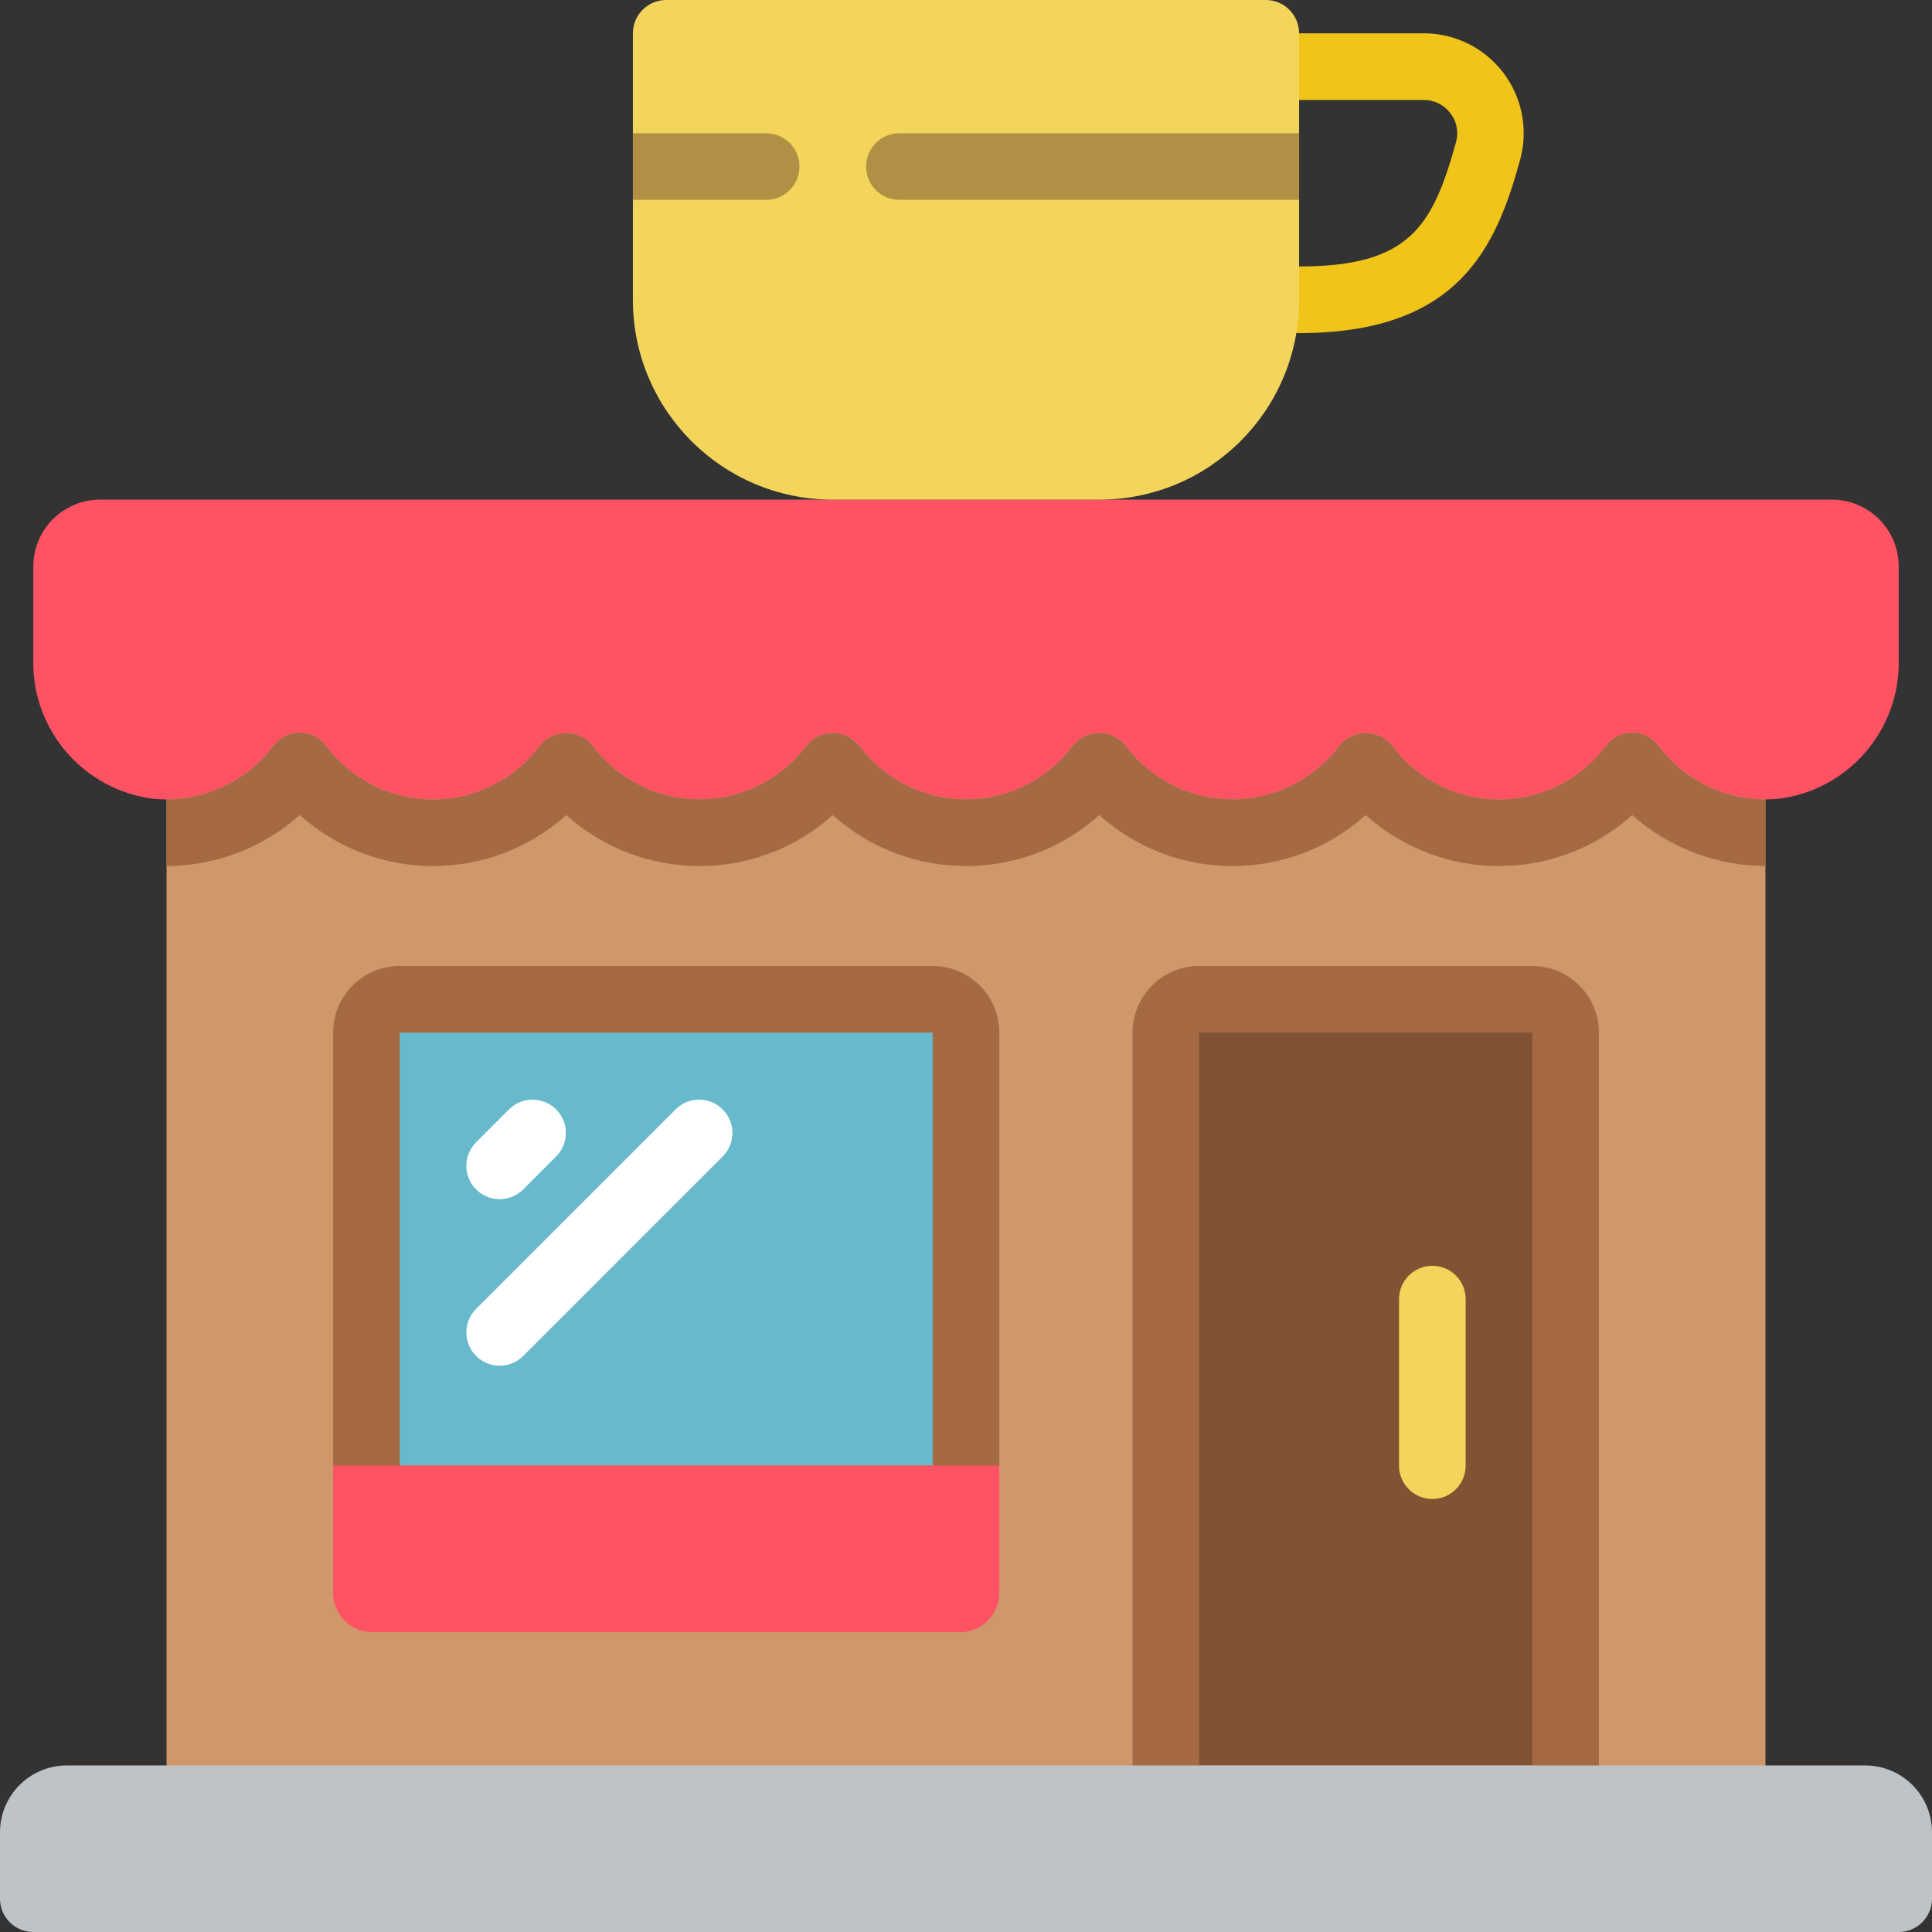 <?xml version="1.0" encoding="UTF-8"?>
<svg width="160px" height="160px" viewBox="0 0 160 160" version="1.1" xmlns="http://www.w3.org/2000/svg" xmlns:xlink="http://www.w3.org/1999/xlink">
    <rect x="0" y="0" width="160" height="160" fill="#333333" stroke="none"/>
    <title>cafe copy</title>
    <g id="Corregido-lalo" stroke="none" stroke-width="1" fill="none" fill-rule="evenodd">
        <g id="cafe-copy" fill-rule="nonzero">
            <path d="M146.207,60.714 L146.207,151.724 L13.793,151.724 L13.793,60.714 C17.313,60.706 20.62,59.027 22.703,56.19 C23.242,55.521 24.066,55.145 24.924,55.178 C25.783,55.21 26.576,55.647 27.062,56.356 C29.152,59.11 32.412,60.725 35.869,60.719 C39.326,60.714 42.581,59.089 44.662,56.328 C45.189,55.624 46.017,55.21 46.897,55.21 C47.776,55.21 48.604,55.624 49.131,56.328 C51.217,59.085 54.474,60.705 57.931,60.705 C61.388,60.705 64.645,59.085 66.731,56.328 C67.259,55.625 68.087,55.212 68.966,55.212 C69.844,55.212 70.672,55.625 71.2,56.328 C73.286,59.085 76.543,60.705 80,60.705 C83.457,60.705 86.714,59.085 88.8,56.328 C89.328,55.625 90.156,55.212 91.034,55.212 C91.913,55.212 92.741,55.625 93.269,56.328 C95.355,59.085 98.612,60.705 102.069,60.705 C105.526,60.705 108.783,59.085 110.869,56.328 C111.397,55.625 112.225,55.212 113.103,55.212 C113.982,55.212 114.81,55.625 115.338,56.328 C117.419,59.089 120.674,60.714 124.131,60.719 C127.588,60.725 130.848,59.11 132.938,56.356 C133.424,55.647 134.217,55.21 135.076,55.178 C135.934,55.145 136.758,55.521 137.297,56.19 C139.38,59.027 142.687,60.706 146.207,60.714 Z" id="Shape" fill="#CF976A"></path>
            <path d="M99.31,82.759 L126.897,82.759 C128.42,82.759 129.655,83.994 129.655,85.517 L129.655,146.207 L96.552,146.207 L96.552,85.517 C96.552,83.994 97.787,82.759 99.31,82.759 Z" id="Shape" fill="#805333"></path>
            <path d="M129.655,151.724 L96.552,151.724 C95.028,151.724 93.793,150.489 93.793,148.966 L93.793,85.517 C93.793,82.47 96.263,80 99.31,80 L126.897,80 C129.944,80 132.414,82.47 132.414,85.517 L132.414,148.966 C132.414,150.489 131.179,151.724 129.655,151.724 Z M99.31,146.207 L126.897,146.207 L126.897,85.517 L99.31,85.517 L99.31,146.207 Z" id="Shape" fill="#A56A43"></path>
            <path d="M118.621,124.138 C117.097,124.138 115.862,122.903 115.862,121.379 L115.862,107.586 C115.862,106.063 117.097,104.828 118.621,104.828 C120.144,104.828 121.379,106.063 121.379,107.586 L121.379,121.379 C121.379,122.903 120.144,124.138 118.621,124.138 Z" id="Shape" fill="#F3D55B"></path>
            <path d="M107.586,27.586 C106.063,27.586 104.828,26.351 104.828,24.828 C104.828,23.304 106.063,22.069 107.586,22.069 C116.737,22.069 118.651,18.759 120.588,11.738 C120.811,10.922 120.637,10.048 120.119,9.379 C119.598,8.685 118.78,8.276 117.912,8.276 L107.586,8.276 C106.063,8.276 104.828,7.041 104.828,5.517 C104.828,3.994 106.063,2.759 107.586,2.759 L117.898,2.759 C120.478,2.754 122.912,3.954 124.481,6.002 C126.05,8.05 126.574,10.713 125.898,13.203 C123.901,20.483 120.828,27.586 107.586,27.586 Z" id="Shape" fill="#F0C419"></path>
            <path d="M41.379,146.207 L154.483,146.207 C157.526,146.216 159.991,148.681 160,151.724 L160,157.241 C160,158.765 158.765,160 157.241,160 L2.759,160 C1.235,160 0,158.765 0,157.241 L0,151.724 C0.009,148.681 2.474,146.216 5.517,146.207 L41.379,146.207 Z" id="Shape" fill="#BDC3C7"></path>
            <path d="M157.243,46.897 L157.243,54.703 C157.333,60.503 153.039,65.439 147.283,66.152 C146.924,66.179 146.566,66.207 146.207,66.207 C142.687,66.199 139.38,64.52 137.297,61.683 C136.758,61.013 135.934,60.637 135.076,60.67 C134.217,60.703 133.424,61.14 132.938,61.848 C130.848,64.602 127.588,66.217 124.131,66.212 C120.674,66.206 117.419,64.581 115.338,61.821 C114.81,61.118 113.982,60.704 113.103,60.704 C112.225,60.704 111.397,61.118 110.869,61.821 C108.783,64.578 105.526,66.198 102.069,66.198 C98.612,66.198 95.355,64.578 93.269,61.821 C92.741,61.118 91.913,60.704 91.034,60.704 C90.156,60.704 89.328,61.118 88.8,61.821 C86.714,64.578 83.457,66.198 80,66.198 C76.543,66.198 73.286,64.578 71.2,61.821 C70.673,61.117 69.845,60.703 68.966,60.703 C68.086,60.703 67.258,61.117 66.731,61.821 C64.645,64.578 61.388,66.198 57.931,66.198 C54.474,66.198 51.217,64.578 49.131,61.821 C48.604,61.117 47.776,60.703 46.897,60.703 C46.017,60.703 45.189,61.117 44.662,61.821 C42.581,64.581 39.326,66.206 35.869,66.212 C32.412,66.217 29.152,64.602 27.062,61.848 C26.576,61.14 25.783,60.703 24.924,60.67 C24.066,60.637 23.242,61.013 22.703,61.683 C20.62,64.52 17.313,66.199 13.793,66.207 C13.434,66.207 13.076,66.179 12.717,66.152 C6.961,65.439 2.667,60.503 2.757,54.703 L2.757,46.897 C2.768,43.853 5.233,41.388 8.276,41.379 L151.724,41.379 C154.767,41.388 157.232,43.853 157.243,46.897 L157.243,46.897 Z" id="Shape" fill="#FF5364"></path>
            <path d="M146.207,66.207 L146.207,71.724 C142.138,71.706 138.215,70.206 135.172,67.503 C128.892,73.131 119.384,73.131 113.103,67.503 C106.823,73.131 97.315,73.131 91.034,67.503 C84.754,73.131 75.246,73.131 68.966,67.503 C62.685,73.131 53.177,73.131 46.897,67.503 C40.616,73.131 31.108,73.131 24.828,67.503 C21.785,70.206 17.862,71.706 13.793,71.724 L13.793,66.207 C17.313,66.199 20.62,64.52 22.703,61.683 C23.242,61.013 24.066,60.637 24.924,60.67 C25.783,60.703 26.576,61.14 27.062,61.848 C29.152,64.602 32.412,66.217 35.869,66.212 C39.326,66.206 42.581,64.581 44.662,61.821 C45.189,61.117 46.017,60.703 46.897,60.703 C47.776,60.703 48.604,61.117 49.131,61.821 C51.217,64.578 54.474,66.198 57.931,66.198 C61.388,66.198 64.645,64.578 66.731,61.821 C67.259,61.118 68.087,60.704 68.966,60.704 C69.844,60.704 70.672,61.118 71.2,61.821 C73.286,64.578 76.543,66.198 80,66.198 C83.457,66.198 86.714,64.578 88.8,61.821 C89.328,61.118 90.156,60.704 91.034,60.704 C91.913,60.704 92.741,61.118 93.269,61.821 C95.355,64.578 98.612,66.198 102.069,66.198 C105.526,66.198 108.783,64.578 110.869,61.821 C111.397,61.118 112.225,60.704 113.103,60.704 C113.982,60.704 114.81,61.118 115.338,61.821 C117.419,64.581 120.674,66.206 124.131,66.212 C127.588,66.217 130.848,64.602 132.938,61.848 C133.424,61.14 134.217,60.703 135.076,60.67 C135.934,60.637 136.758,61.013 137.297,61.683 C139.38,64.52 142.687,66.199 146.207,66.207 Z" id="Shape" fill="#A56A43"></path>
            <path d="M80,85.517 L80,121.379 L30.345,121.379 L30.345,85.517 C30.345,83.994 31.58,82.759 33.103,82.759 L77.241,82.759 C78.765,82.759 80,83.994 80,85.517 Z" id="Shape" fill="#67B9CC"></path>
            <path d="M77.241,126.897 L33.103,126.897 C30.056,126.897 27.586,124.426 27.586,121.379 L27.586,85.517 C27.586,82.47 30.056,80 33.103,80 L77.241,80 C80.288,80 82.759,82.47 82.759,85.517 L82.759,121.379 C82.759,124.426 80.288,126.897 77.241,126.897 Z M33.103,85.517 L33.103,121.379 L77.241,121.379 L77.241,85.517 L33.103,85.517 Z" id="Shape" fill="#A56A43"></path>
            <path d="M107.586,2.759 L107.586,24.828 C107.586,33.969 100.176,41.379 91.034,41.379 L68.966,41.379 C59.824,41.379 52.414,33.969 52.414,24.828 L52.414,2.759 C52.414,1.235 53.649,0 55.172,0 L104.828,0 C106.351,0 107.586,1.235 107.586,2.759 Z" id="Shape" fill="#F3D55B"></path>
            <path d="M66.207,13.793 C66.207,15.317 64.972,16.552 63.448,16.552 L52.414,16.552 L52.414,11.034 L63.448,11.034 C64.972,11.034 66.207,12.27 66.207,13.793 Z" id="Shape" fill="#B19046"></path>
            <path d="M107.586,11.034 L107.586,16.552 L74.483,16.552 C72.959,16.552 71.724,15.317 71.724,13.793 C71.724,12.27 72.959,11.034 74.483,11.034 L107.586,11.034 Z" id="Shape" fill="#B19046"></path>
            <path d="M41.379,99.31 C40.264,99.31 39.258,98.638 38.831,97.607 C38.404,96.577 38.64,95.39 39.429,94.601 L42.188,91.843 C43.27,90.797 44.991,90.812 46.055,91.876 C47.119,92.94 47.134,94.661 46.088,95.743 L43.33,98.502 C42.812,99.019 42.111,99.31 41.379,99.31 L41.379,99.31 Z" id="Shape" fill="#FFFFFF"></path>
            <path d="M41.379,113.103 C40.264,113.103 39.258,112.431 38.831,111.4 C38.404,110.37 38.64,109.183 39.429,108.394 L55.981,91.843 C57.063,90.797 58.784,90.812 59.848,91.876 C60.912,92.94 60.927,94.661 59.881,95.743 L43.33,112.295 C42.812,112.813 42.111,113.103 41.379,113.103 L41.379,113.103 Z" id="Shape" fill="#FFFFFF"></path>
            <path d="M82.759,121.379 L82.759,131.724 C82.852,133.518 81.486,135.054 79.694,135.172 L30.651,135.172 C28.859,135.054 27.493,133.518 27.586,131.724 L27.586,121.379 L82.759,121.379 Z" id="Shape" fill="#FF5364"></path>
        </g>
    </g>
</svg>
